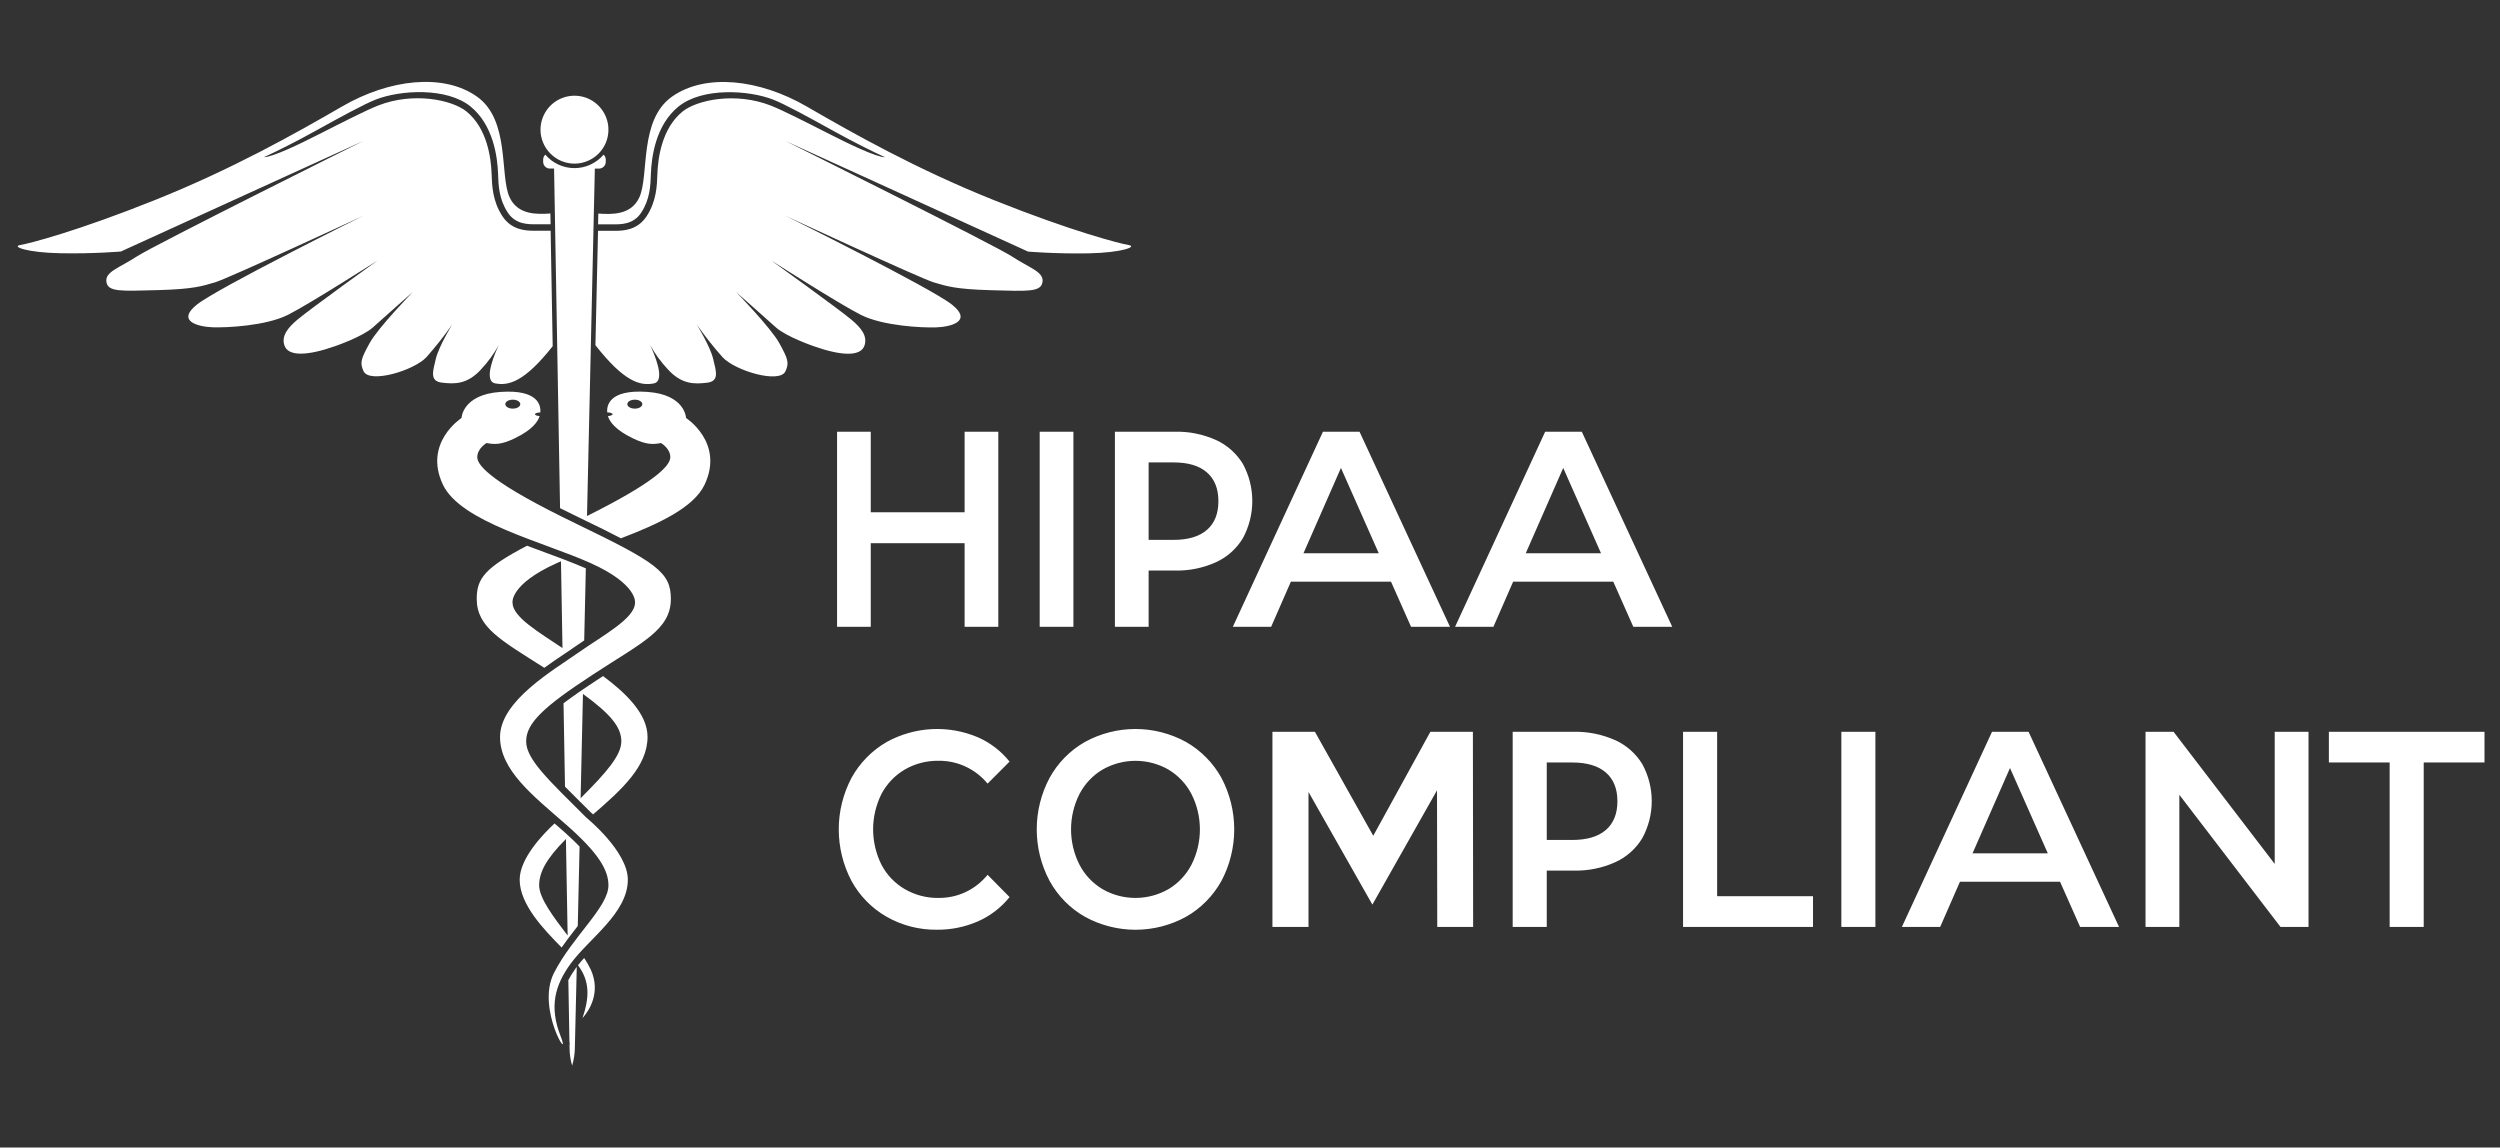 <svg width="122" height="56" viewBox="0 0 122 56" fill="none" xmlns="http://www.w3.org/2000/svg">
<rect x="0" y="0" width="122" height="56" fill="#333333" stroke="none"/>
<g clip-path="url(#clip0_1992_25722)">
<path d="M44.152 37.554C44.653 37.264 45.222 37.117 45.803 37.126C46.26 37.121 46.712 37.218 47.124 37.411C47.539 37.606 47.904 37.888 48.194 38.241L49.267 37.166C48.858 36.656 48.331 36.249 47.733 35.984C47.022 35.681 46.25 35.542 45.478 35.581C44.706 35.62 43.952 35.835 43.276 36.206C42.555 36.621 41.96 37.226 41.556 37.955C41.147 38.729 40.931 39.593 40.931 40.471C40.931 41.348 41.143 42.212 41.552 42.988C41.95 43.717 42.542 44.322 43.264 44.736C44.009 45.161 44.855 45.38 45.713 45.37C46.405 45.378 47.091 45.239 47.727 44.961C48.327 44.696 48.856 44.289 49.267 43.778L48.194 42.69C47.906 43.045 47.543 43.333 47.128 43.529C46.714 43.725 46.26 43.823 45.804 43.819C45.227 43.83 44.657 43.68 44.154 43.39C43.67 43.108 43.276 42.696 43.016 42.2C42.749 41.664 42.608 41.072 42.608 40.471C42.608 39.871 42.749 39.281 43.016 38.743C43.278 38.249 43.672 37.836 44.154 37.553L44.152 37.554ZM42.493 26.508H47.073V30.589H48.717V21.068H47.073V24.998H42.493V21.068H40.849V30.589H42.493V26.508ZM50.737 30.589H52.382V21.068H50.737V30.589ZM59.349 21.477C58.72 21.193 58.034 21.052 57.346 21.068H54.408V30.589H56.053V27.842H57.343C58.034 27.858 58.718 27.719 59.347 27.433C59.893 27.182 60.35 26.771 60.657 26.257C60.955 25.701 61.112 25.082 61.112 24.451C61.112 23.82 60.957 23.201 60.657 22.645C60.348 22.133 59.891 21.724 59.347 21.475L59.349 21.477ZM58.9 25.856C58.528 26.183 57.985 26.346 57.268 26.346H56.053V22.566H57.268C57.985 22.566 58.528 22.729 58.9 23.056C59.272 23.383 59.458 23.848 59.458 24.457C59.458 25.066 59.272 25.532 58.9 25.858V25.856ZM75.404 21.068L71.007 30.589H72.878L73.842 28.385H78.728L79.706 30.589H81.606L77.192 21.068H75.404ZM74.457 26.998L76.285 22.835L78.129 26.998H74.457ZM57.879 36.208C57.123 35.794 56.273 35.575 55.411 35.575C54.549 35.575 53.701 35.792 52.944 36.208C52.216 36.623 51.62 37.23 51.218 37.963C50.807 38.735 50.593 39.597 50.593 40.473C50.593 41.35 50.807 42.21 51.218 42.984C51.62 43.717 52.216 44.324 52.944 44.739C53.701 45.153 54.549 45.372 55.411 45.372C56.273 45.372 57.123 45.155 57.879 44.739C58.604 44.326 59.2 43.721 59.605 42.99C60.017 42.216 60.23 41.352 60.23 40.473C60.23 39.595 60.015 38.733 59.605 37.957C59.2 37.228 58.604 36.623 57.879 36.208ZM58.146 42.193C57.891 42.69 57.501 43.102 57.023 43.39C56.531 43.67 55.977 43.819 55.411 43.819C54.845 43.819 54.29 43.672 53.801 43.39C53.322 43.102 52.931 42.69 52.676 42.193C52.406 41.66 52.267 41.07 52.267 40.473C52.267 39.877 52.406 39.287 52.676 38.754C52.931 38.257 53.322 37.845 53.801 37.557C54.292 37.277 54.847 37.128 55.411 37.128C55.975 37.128 56.532 37.275 57.023 37.557C57.501 37.845 57.891 38.257 58.146 38.754C58.416 39.287 58.555 39.877 58.555 40.473C58.555 41.07 58.416 41.66 58.146 42.193ZM113.649 35.712V37.209H116.615V45.235H118.277V37.209H121.243V35.712H113.649ZM111.006 42.159L106.071 35.712H104.702V45.233H106.352V38.786L111.288 45.233H112.656V35.712H111.006V42.159ZM69.802 35.712L67.015 40.786L64.168 35.712H62.095V45.233H63.855V38.649L66.972 44.144L70.126 38.568L70.138 45.233H71.889L71.877 35.712H69.803H69.802ZM78.822 36.121C78.186 35.837 77.492 35.696 76.796 35.712H73.819V45.233H75.482V42.485H76.796C77.492 42.502 78.186 42.363 78.822 42.077C79.373 41.828 79.835 41.417 80.145 40.9C80.446 40.347 80.605 39.726 80.605 39.095C80.605 38.464 80.446 37.843 80.145 37.289C79.831 36.774 79.369 36.368 78.822 36.118V36.121ZM78.368 40.5C77.995 40.827 77.443 40.99 76.718 40.99H75.482V37.209H76.718C77.443 37.209 77.993 37.373 78.368 37.7C78.742 38.026 78.93 38.492 78.93 39.101C78.93 39.709 78.742 40.175 78.368 40.502V40.5ZM67.881 28.385L68.86 30.589H70.76L66.345 21.068H64.56L60.162 30.589H62.031L62.995 28.385H67.881ZM65.438 22.835L67.283 26.998H63.61L65.438 22.835ZM83.796 35.712H82.133V45.233H88.475V43.736H83.796V35.71V35.712ZM89.858 45.233H91.519V35.712H89.858V45.233ZM27.735 47.831C27.762 49.263 27.78 50.303 27.788 50.815C27.805 50.883 27.805 50.952 27.793 51.02C27.793 51.103 27.795 51.154 27.795 51.169C27.799 51.451 27.84 51.733 27.921 52.002C28.001 51.73 28.046 51.451 28.052 51.169C28.056 51.075 28.091 49.573 28.146 47.184C28.13 47.204 28.113 47.224 28.099 47.245C27.964 47.431 27.842 47.627 27.733 47.831H27.735ZM23.483 18.017C23.818 17.661 24.106 17.263 24.343 16.836C24.171 17.194 23.55 18.591 24.165 18.709C24.831 18.838 25.601 18.627 26.971 16.895C26.933 14.669 26.898 12.734 26.871 11.26H26.142C26.111 11.26 26.079 11.26 26.046 11.26C25.629 11.26 24.953 11.215 24.516 10.549C24.034 9.815 24.01 9.054 23.991 8.496C23.965 7.705 23.773 6.257 22.762 5.438C22.069 4.878 20.186 4.468 18.448 5.152C17.873 5.377 16.728 5.961 15.618 6.525C14.603 7.042 13.3 7.669 12.881 7.669C13.557 7.36 14.448 6.913 15.435 6.365C16.552 5.747 17.747 5.091 18.333 4.86C19.522 4.392 21.789 4.249 22.96 5.195C24.067 6.092 24.277 7.642 24.306 8.486C24.324 9.033 24.345 9.715 24.78 10.375C25.16 10.953 25.774 10.947 26.142 10.943H26.218H26.869C26.865 10.759 26.863 10.585 26.859 10.418C26.212 10.461 25.266 10.5 24.865 9.621C24.379 8.551 24.896 5.851 23.266 4.707C21.636 3.563 19.009 3.855 16.699 5.193C14.389 6.531 11.323 8.257 7.552 9.766C3.781 11.278 1.422 11.887 0.985 11.958C0.548 12.032 1.326 12.328 2.944 12.358C4.562 12.391 5.9 12.273 5.9 12.273L17.745 6.872C17.745 6.872 7.53 11.956 6.676 12.516C5.824 13.075 5.119 13.257 5.193 13.756C5.266 14.254 5.9 14.205 7.699 14.158C9.499 14.109 9.879 13.954 10.5 13.776C11.12 13.598 17.745 10.522 17.745 10.522C17.745 10.522 10.628 14.05 9.607 14.865C8.586 15.68 9.68 15.947 10.385 15.972C11.09 15.996 12.992 15.898 14.054 15.363C15.116 14.828 18.425 12.712 18.425 12.712C18.425 12.712 15.153 15.063 14.521 15.594C14.019 16.015 13.737 16.399 13.876 16.846C14.056 17.418 15.032 17.357 16.346 16.895C16.346 16.895 17.696 16.434 18.206 15.97C18.717 15.508 20.151 14.242 20.151 14.242C20.151 14.242 18.448 15.992 18.035 16.748C17.622 17.502 17.549 17.696 17.741 18.113C18.027 18.734 20.2 18.086 20.809 17.43C21.262 16.92 21.685 16.385 22.073 15.825C22.073 15.825 21.418 16.895 21.27 17.504C21.125 18.113 20.956 18.599 21.562 18.672C22.171 18.746 22.802 18.77 23.485 18.017H23.483ZM27.521 31.925C27.584 31.882 27.645 31.841 27.707 31.8H27.709C27.821 31.723 27.929 31.649 28.025 31.582C28.183 31.471 28.346 31.361 28.509 31.253C28.536 30.082 28.563 28.906 28.589 27.735C28.27 27.597 27.919 27.456 27.552 27.315C27.529 27.307 27.505 27.296 27.482 27.288C27.445 27.274 27.411 27.262 27.374 27.247C27.137 27.157 26.894 27.068 26.645 26.976C26.34 26.863 26.03 26.749 25.719 26.631C23.671 27.707 23.264 28.218 23.264 29.225C23.264 30.63 24.477 31.257 26.561 32.589C26.896 32.346 27.227 32.123 27.523 31.923L27.521 31.925ZM25.011 29.41C25.011 29.41 24.865 28.514 27.184 27.474C27.247 27.445 27.311 27.417 27.376 27.39C27.4 28.798 27.425 30.215 27.449 31.625C26.297 30.851 25.011 30.109 25.011 29.41ZM28.505 46.751C28.399 46.869 28.297 46.987 28.207 47.104C28.796 47.896 28.765 48.671 28.426 49.684C28.734 49.34 29.337 48.454 28.834 47.325C28.74 47.124 28.63 46.932 28.508 46.751H28.505ZM27.57 38.386C27.801 38.621 28.052 38.87 28.322 39.138L28.332 39.146C28.493 39.307 28.665 39.477 28.84 39.652C28.861 39.669 28.896 39.699 28.945 39.742C30.338 38.537 31.6 37.397 31.6 35.959C31.6 34.83 30.524 33.808 29.431 32.993C29.331 33.057 29.231 33.122 29.128 33.189C28.887 33.347 28.665 33.496 28.456 33.637C28.456 33.637 28.442 33.645 28.436 33.651C28.387 33.684 28.338 33.718 28.291 33.751C27.995 33.955 27.731 34.145 27.5 34.319C27.525 35.71 27.549 37.075 27.572 38.388L27.57 38.386ZM28.45 33.865C29.8 34.848 30.321 35.485 30.321 36.178C30.321 36.87 29.568 37.72 28.334 38.954C28.371 37.328 28.409 35.616 28.448 33.865H28.45ZM35.916 14.246C35.916 14.246 37.35 15.51 37.861 15.974C38.371 16.436 39.722 16.899 39.722 16.899C41.035 17.361 42.011 17.422 42.191 16.85C42.33 16.401 42.048 16.019 41.546 15.598C40.914 15.067 37.642 12.716 37.642 12.716C37.642 12.716 40.951 14.832 42.013 15.367C43.076 15.902 44.977 16.001 45.682 15.976C46.389 15.952 47.482 15.684 46.46 14.869C45.439 14.054 38.322 10.526 38.322 10.526C38.322 10.526 44.949 13.602 45.568 13.78C46.189 13.958 46.569 14.113 48.368 14.162C50.168 14.211 50.801 14.26 50.874 13.76C50.948 13.261 50.241 13.08 49.391 12.52C48.54 11.96 38.322 6.876 38.322 6.876L50.168 12.277C50.168 12.277 51.506 12.393 53.123 12.363C54.741 12.332 55.519 12.034 55.082 11.96C54.645 11.887 52.286 11.28 48.515 9.771C44.744 8.263 41.678 6.535 39.368 5.197C37.056 3.859 34.431 3.567 32.801 4.711C31.171 5.855 31.688 8.555 31.202 9.626C30.799 10.51 29.847 10.465 29.198 10.422C29.194 10.59 29.19 10.763 29.186 10.947H29.927C30.295 10.951 30.91 10.957 31.29 10.379C31.725 9.719 31.745 9.037 31.763 8.49C31.792 7.646 32.002 6.096 33.112 5.199C34.28 4.253 36.547 4.396 37.738 4.864C38.324 5.095 39.519 5.751 40.637 6.37C41.625 6.917 42.516 7.364 43.19 7.673C42.771 7.673 41.466 7.046 40.453 6.529C39.344 5.965 38.198 5.381 37.624 5.156C35.886 4.472 34.002 4.882 33.31 5.442C32.299 6.261 32.105 7.71 32.08 8.5C32.062 9.056 32.037 9.818 31.555 10.553C31.118 11.219 30.444 11.264 30.025 11.264C29.99 11.264 29.96 11.264 29.929 11.264H29.184C29.151 12.73 29.108 14.648 29.057 16.846C30.452 18.625 31.232 18.842 31.904 18.711C32.519 18.593 31.896 17.198 31.727 16.838C31.962 17.267 32.252 17.663 32.587 18.019C33.269 18.772 33.9 18.748 34.509 18.676C35.117 18.603 34.946 18.117 34.801 17.508C34.656 16.899 33.998 15.829 33.998 15.829C34.388 16.389 34.809 16.924 35.263 17.434C35.869 18.092 38.045 18.74 38.331 18.117C38.523 17.702 38.447 17.506 38.034 16.752C37.622 15.998 35.918 14.246 35.918 14.246H35.916ZM28.034 7.985C28.36 7.985 28.681 7.887 28.955 7.705C29.229 7.524 29.439 7.264 29.566 6.962C29.69 6.66 29.723 6.327 29.66 6.004C29.594 5.683 29.437 5.387 29.206 5.156C28.975 4.925 28.679 4.766 28.358 4.703C28.038 4.639 27.705 4.672 27.4 4.797C27.098 4.921 26.839 5.134 26.657 5.407C26.475 5.681 26.377 6 26.377 6.329C26.377 6.547 26.42 6.762 26.504 6.962C26.587 7.162 26.71 7.346 26.863 7.499C27.016 7.652 27.2 7.775 27.4 7.859C27.603 7.942 27.817 7.985 28.034 7.985ZM33.479 20.396C33.479 20.396 33.443 19.25 31.582 19.124C29.682 18.993 29.608 19.828 29.631 20.123C29.778 20.127 29.894 20.166 29.894 20.215C29.894 20.257 29.796 20.294 29.666 20.304C29.758 20.601 30.054 20.987 30.869 21.383C31.543 21.712 31.872 21.693 32.256 21.62C32.256 21.62 32.711 21.875 32.711 22.312C32.711 22.721 31.99 23.515 28.646 25.182C28.851 16.146 29.028 8.228 29.028 8.228H29.231C29.318 8.228 29.404 8.194 29.465 8.13C29.529 8.069 29.561 7.983 29.561 7.895V7.791C29.561 7.746 29.551 7.701 29.535 7.658C29.517 7.618 29.49 7.579 29.455 7.548C29.28 7.754 29.061 7.918 28.816 8.032C28.571 8.147 28.303 8.204 28.034 8.204C27.764 8.204 27.496 8.145 27.251 8.032C27.006 7.92 26.788 7.754 26.612 7.548C26.577 7.579 26.551 7.616 26.534 7.658C26.516 7.699 26.506 7.744 26.506 7.791V7.895C26.506 7.983 26.54 8.067 26.602 8.13C26.665 8.192 26.749 8.226 26.837 8.226H27.039C27.039 8.226 27.174 15.923 27.331 24.798C27.611 24.939 27.909 25.086 28.232 25.241C28.283 25.266 28.332 25.288 28.379 25.313C29.131 25.674 29.766 25.989 30.303 26.269C32.105 25.578 33.849 24.782 34.384 23.652C35.356 21.599 33.477 20.396 33.477 20.396H33.479ZM30.979 19.941C30.777 19.941 30.613 19.843 30.613 19.722C30.613 19.602 30.777 19.504 30.979 19.504C31.181 19.504 31.345 19.602 31.345 19.722C31.345 19.843 31.181 19.941 30.979 19.941ZM27.733 45.79C27.889 45.582 28.044 45.382 28.195 45.188C28.221 44.013 28.252 42.71 28.283 41.309C28.087 41.107 27.864 40.894 27.611 40.666C27.535 40.598 27.46 40.529 27.378 40.459C27.272 40.367 27.166 40.275 27.061 40.185C26.489 40.717 25.36 41.893 25.36 42.929C25.36 44.134 26.534 45.353 27.407 46.238C27.513 46.085 27.623 45.935 27.731 45.79H27.733ZM27.617 40.945C27.648 42.673 27.676 44.265 27.701 45.654C27.018 44.763 26.31 43.83 26.31 43.205C26.31 42.579 26.647 41.913 27.617 40.945ZM28.089 25.542C24.112 23.626 23.291 22.75 23.291 22.312C23.291 21.875 23.746 21.62 23.746 21.62C24.13 21.693 24.457 21.712 25.133 21.383C25.948 20.987 26.242 20.601 26.336 20.304C26.205 20.296 26.107 20.259 26.107 20.215C26.107 20.168 26.224 20.129 26.371 20.125C26.371 20.119 26.371 20.112 26.371 20.106C26.389 19.796 26.281 18.997 24.42 19.126C22.559 19.255 22.523 20.398 22.523 20.398C22.523 20.398 20.643 21.604 21.616 23.654C22.48 25.476 26.5 26.436 28.816 27.476C31.134 28.516 30.989 29.413 30.989 29.413C30.989 30.178 29.437 30.998 28.215 31.855C26.994 32.714 24.402 34.209 24.402 35.961C24.402 37.585 26.007 38.825 27.594 40.212C29.181 41.599 29.692 42.438 29.692 43.205C29.692 44.263 27.942 45.703 27.037 47.474C26.134 49.242 27.921 51.998 27.355 50.556C26.79 49.114 27.09 48.078 27.829 47.053C28.722 45.813 30.638 44.571 30.638 42.929C30.638 41.542 28.614 39.9 28.614 39.9C26.826 38.112 25.676 37.072 25.676 36.178C25.676 35.283 26.54 34.482 28.943 32.912C31.33 31.351 32.738 30.74 32.738 29.227C32.738 27.932 32.062 27.458 28.085 25.542H28.089ZM25.025 19.504C25.227 19.504 25.39 19.602 25.39 19.722C25.39 19.843 25.227 19.941 25.025 19.941C24.823 19.941 24.659 19.843 24.659 19.722C24.659 19.602 24.823 19.504 25.025 19.504ZM97.21 35.712L92.812 45.233H94.681L95.645 43.029H100.531L101.509 45.233H103.409L98.995 35.712H97.21ZM96.26 41.642L98.088 37.479L99.933 41.642H96.26Z" fill="white"/>
</g>
<defs>
<clipPath id="clip0_1992_25722">
<rect width="120.381" height="48" fill="white" transform="translate(0.864 4)"/>
</clipPath>
</defs>
</svg>
